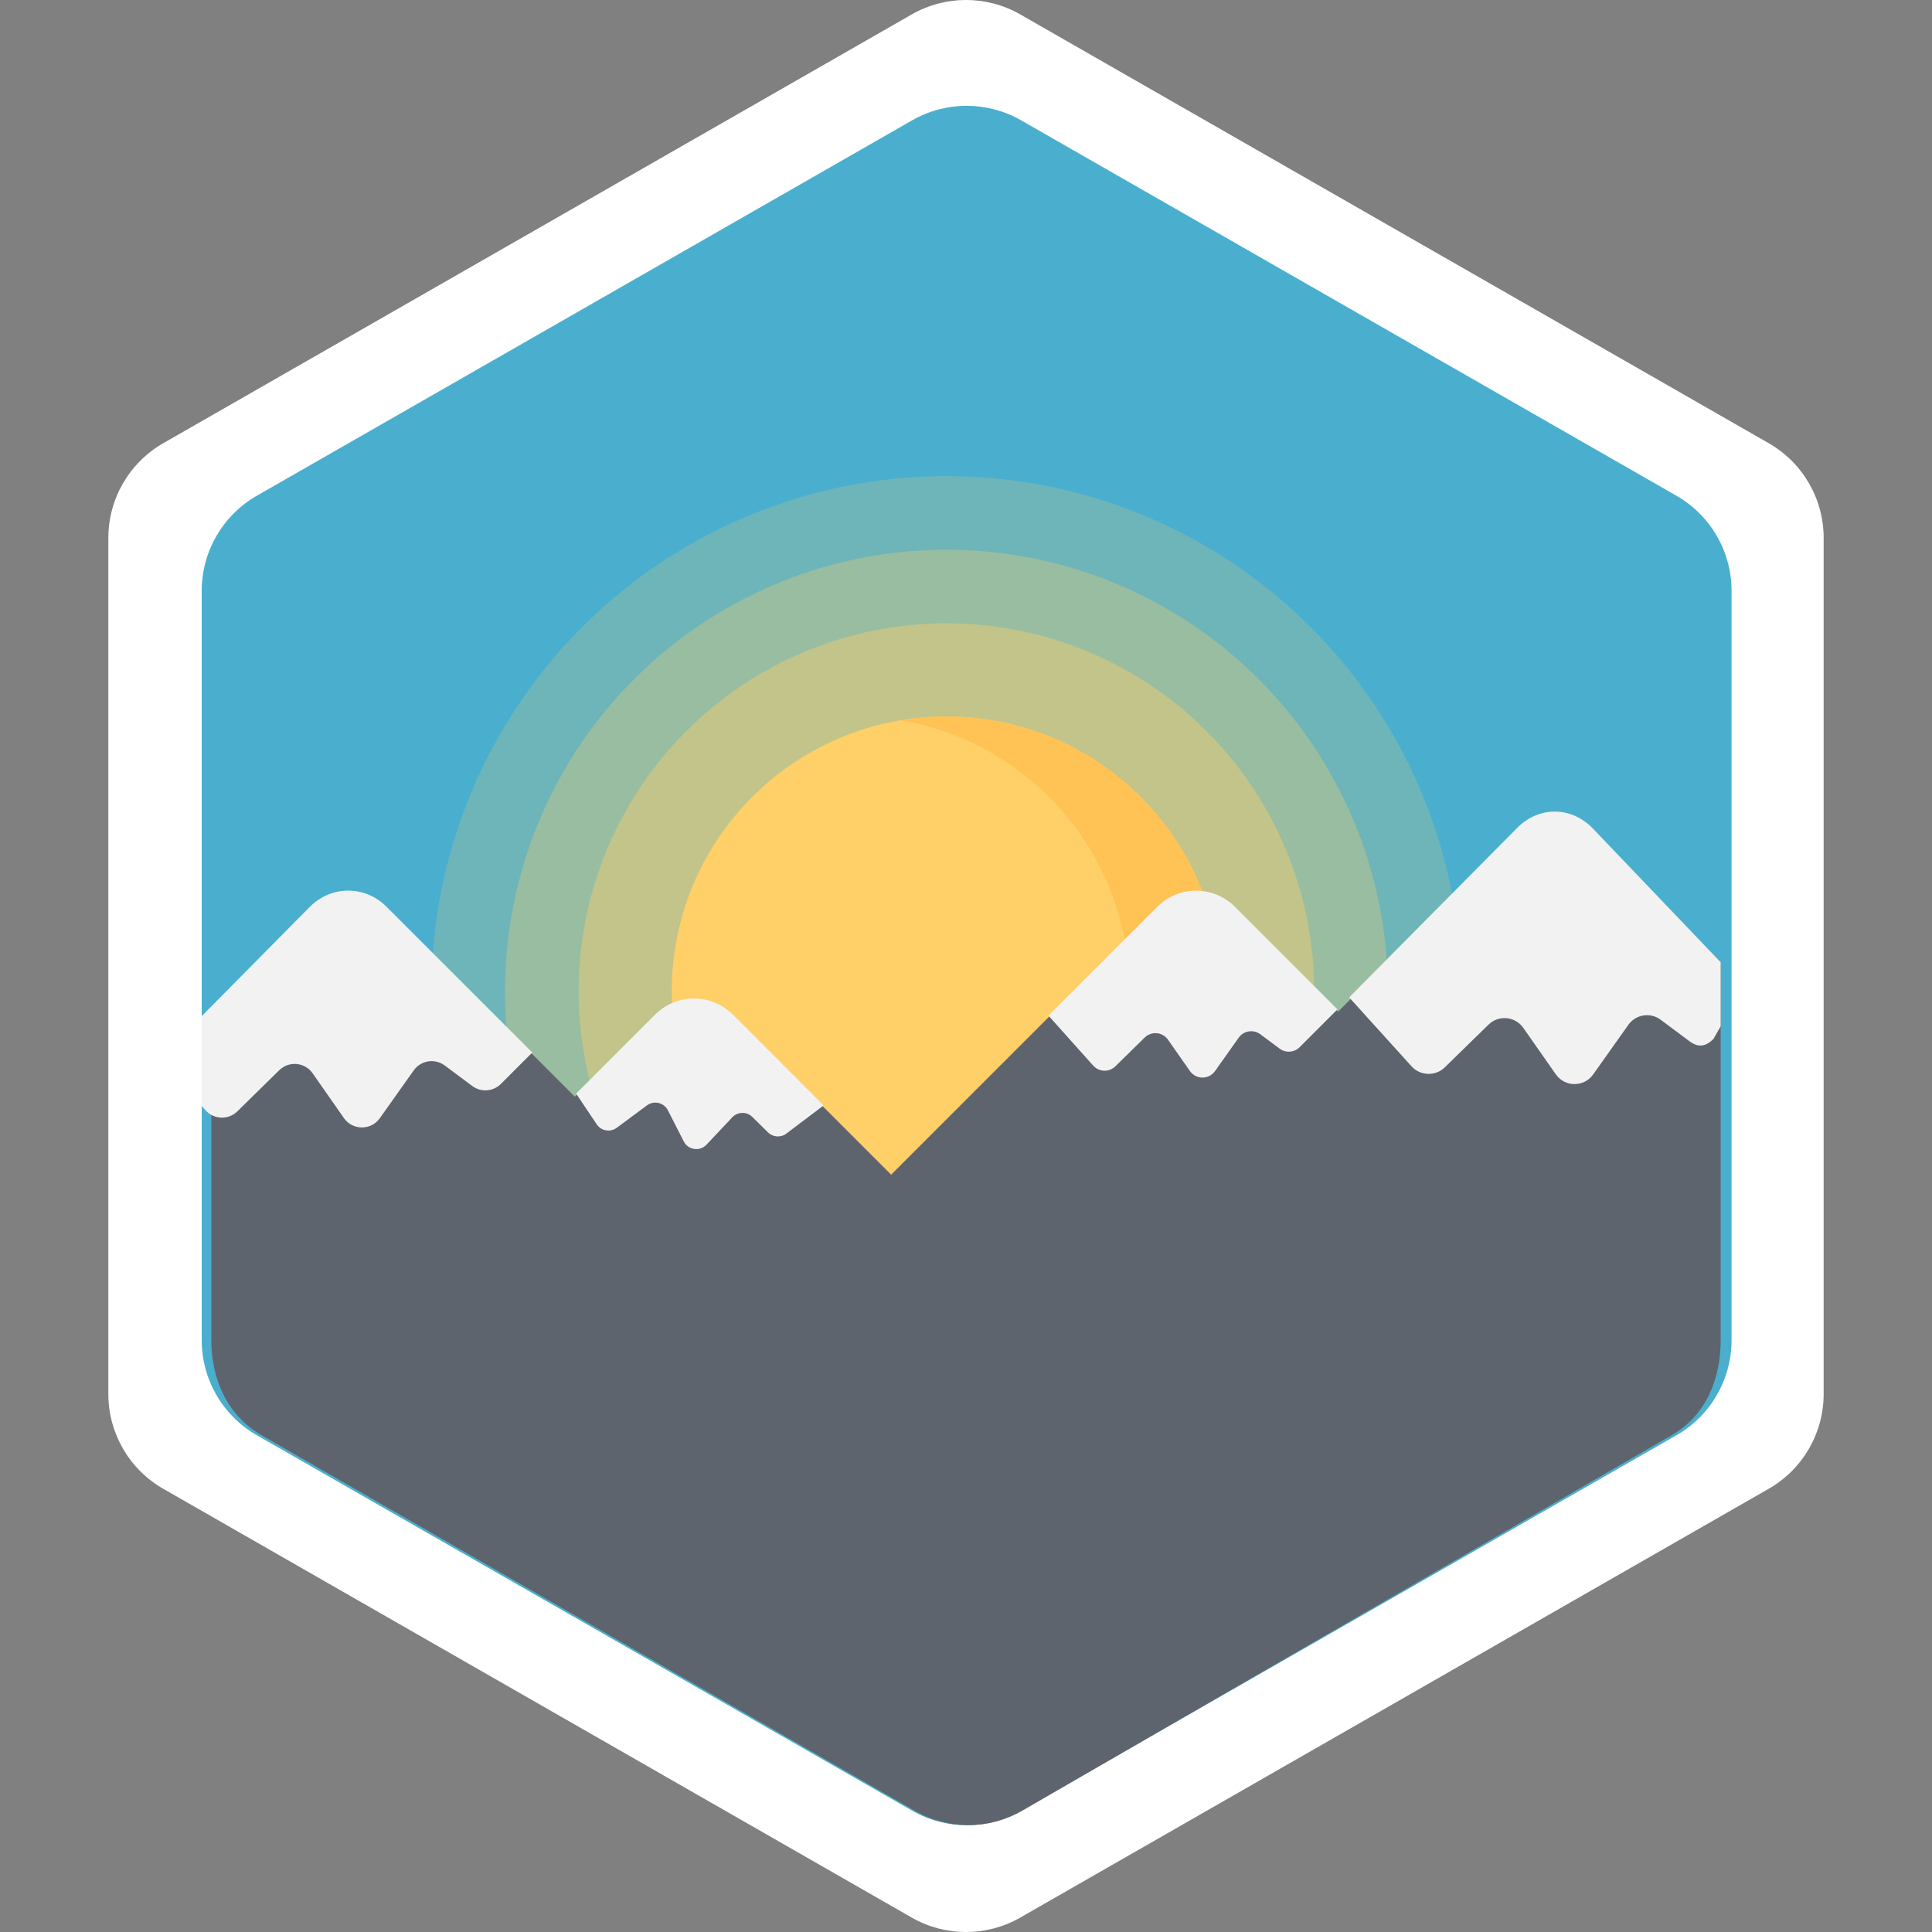<svg xmlns="http://www.w3.org/2000/svg" id="Layer_1" enable-background="new 0 0 64 64" viewBox="0 0 64 64"><rect x="0" y="0" width="64" height="64" fill="#808080" stroke="none"/><g id="XMLID_1048_"><g id="XMLID_1639_"><path id="XMLID_1841_" fill="#fff" d="M5.408,14.682L30.202,0.478c1.114-0.638,2.482-0.638,3.596,0l24.794,14.204    c1.125,0.644,1.819,1.842,1.819,3.138v28.359c0,1.297-0.694,2.494-1.819,3.138L33.798,63.522c-1.114,0.638-2.482,0.638-3.596,0    L5.408,49.318c-1.125-0.644-1.819-1.842-1.819-3.138V17.821C3.589,16.524,4.283,15.327,5.408,14.682z"/></g><path id="XMLID_1638_" fill="#3a3f99" d="M8.565,16.491L30.202,4.095c1.114-0.638,2.482-0.638,3.596,0l21.637,12.395   c1.125,0.644,1.819,1.842,1.819,3.138v24.742c0,1.297-0.694,2.494-1.819,3.138L33.798,59.905c-1.114,0.638-2.482,0.638-3.596,0   L8.565,47.509c-1.125-0.644-1.819-1.842-1.819-3.138V19.629C6.746,18.332,7.44,17.135,8.565,16.491z"/><g id="XMLID_1625_"><path id="XMLID_1637_" fill="#4aafce" d="M8.507,16.422l21.71-12.437c1.117-0.64,2.49-0.64,3.608,0l21.71,12.437    c1.129,0.647,1.825,1.848,1.825,3.149v24.825c0,1.301-0.696,2.502-1.825,3.149l-21.71,12.437c-1.117,0.64-2.49,0.64-3.608,0    L8.507,47.544c-1.129-0.647-1.825-1.848-1.825-3.149V19.571C6.682,18.27,7.379,17.069,8.507,16.422z"/><g id="XMLID_1631_"><circle id="XMLID_1636_" cx="31.351" cy="32.832" r="17.058" fill="#ffcf68" opacity=".2"/><circle id="XMLID_1635_" cx="31.351" cy="32.832" r="14.621" fill="#ffcf68" opacity=".3"/><circle id="XMLID_1634_" cx="31.351" cy="32.832" r="12.184" fill="#ffcf68" opacity=".4"/><circle id="XMLID_1633_" cx="31.351" cy="32.832" r="9.098" fill="#ffcf68"/><path id="XMLID_1632_" fill="#ffc255" d="M31.351,23.734c-0.517,0-1.023,0.045-1.516,0.128c4.302,0.722,7.581,4.462,7.581,8.969     s-3.279,8.247-7.581,8.969c0.493,0.083,0.999,0.128,1.516,0.128c5.024,0,9.098-4.073,9.098-9.097S36.376,23.734,31.351,23.734z"/></g><path id="XMLID_1630_" fill="#5e646d" d="M50.356,27.476l-6.031,6.036l-3.416-3.419c-0.71-0.71-1.86-0.71-2.57,0l-8.819,8.82    l-5.245-5.246c-0.71-0.71-1.861-0.71-2.571,0l-2.662,2.662l-6.236-6.236c-0.71-0.71-1.666-0.71-2.376,0L7,33.716v10.679    c0,1.301,0.537,2.502,1.666,3.149l21.63,12.437c1.117,0.64,2.451,0.64,3.568,0l21.51-12.437C56.503,46.898,57,45.696,57,44.395    V31.934l-4.261-4.459C52.029,26.765,51.066,26.765,50.356,27.476z"/><path id="XMLID_1629_" fill="#f2f2f2" d="M9.251,35.452c0.321-0.315,0.848-0.266,1.105,0.102l1.037,1.484    c0.288,0.412,0.898,0.414,1.189,0.004l1.123-1.584c0.236-0.333,0.701-0.406,1.028-0.162l0.911,0.679    c0.29,0.216,0.694,0.187,0.949-0.069l1.04-1.04l-4.83-4.83c-0.71-0.71-1.825-0.71-2.535,0L6.682,33.66v2.977l0.129,0.144    c0.277,0.309,0.755,0.325,1.051,0.034L9.251,35.452z"/><path id="XMLID_1628_" fill="#f2f2f2" d="M34.731,33.643l1.482,1.656c0.193,0.216,0.528,0.227,0.735,0.024l0.971-0.953    c0.224-0.22,0.593-0.186,0.773,0.072l0.725,1.037c0.202,0.288,0.628,0.29,0.831,0.003l0.785-1.107    c0.165-0.233,0.49-0.284,0.719-0.113l0.637,0.475c0.202,0.151,0.485,0.13,0.664-0.048l1.252-1.252l-3.397-3.399    c-0.71-0.71-1.86-0.71-2.57,0L34.731,33.643z"/><path id="XMLID_1627_" fill="#f2f2f2" d="M57,31.877l-4.261-4.459c-0.71-0.71-1.763-0.71-2.473,0l-5.573,5.622l2.065,2.282    c0.287,0.321,0.796,0.337,1.103,0.035l1.448-1.415c0.333-0.327,0.883-0.276,1.151,0.106l1.079,1.541    c0.299,0.428,0.934,0.43,1.236,0.004l1.167-1.645c0.245-0.346,0.728-0.422,1.068-0.169l0.946,0.706    c0.301,0.224,0.541,0.194,0.806-0.071L57,33.998V31.877z"/><path id="XMLID_1626_" fill="#f2f2f2" d="M19.767,37.245c0.148,0.22,0.45,0.272,0.664,0.114l1.001-0.742    c0.231-0.171,0.561-0.094,0.692,0.162l0.527,1.032c0.146,0.287,0.533,0.342,0.754,0.107l0.852-0.905    c0.179-0.19,0.48-0.196,0.666-0.012l0.518,0.511c0.165,0.162,0.423,0.179,0.608,0.04l1.234-0.933l-3.009-3.01    c-0.71-0.71-1.861-0.71-2.571,0l-2.618,2.618L19.767,37.245z"/></g></g></svg>